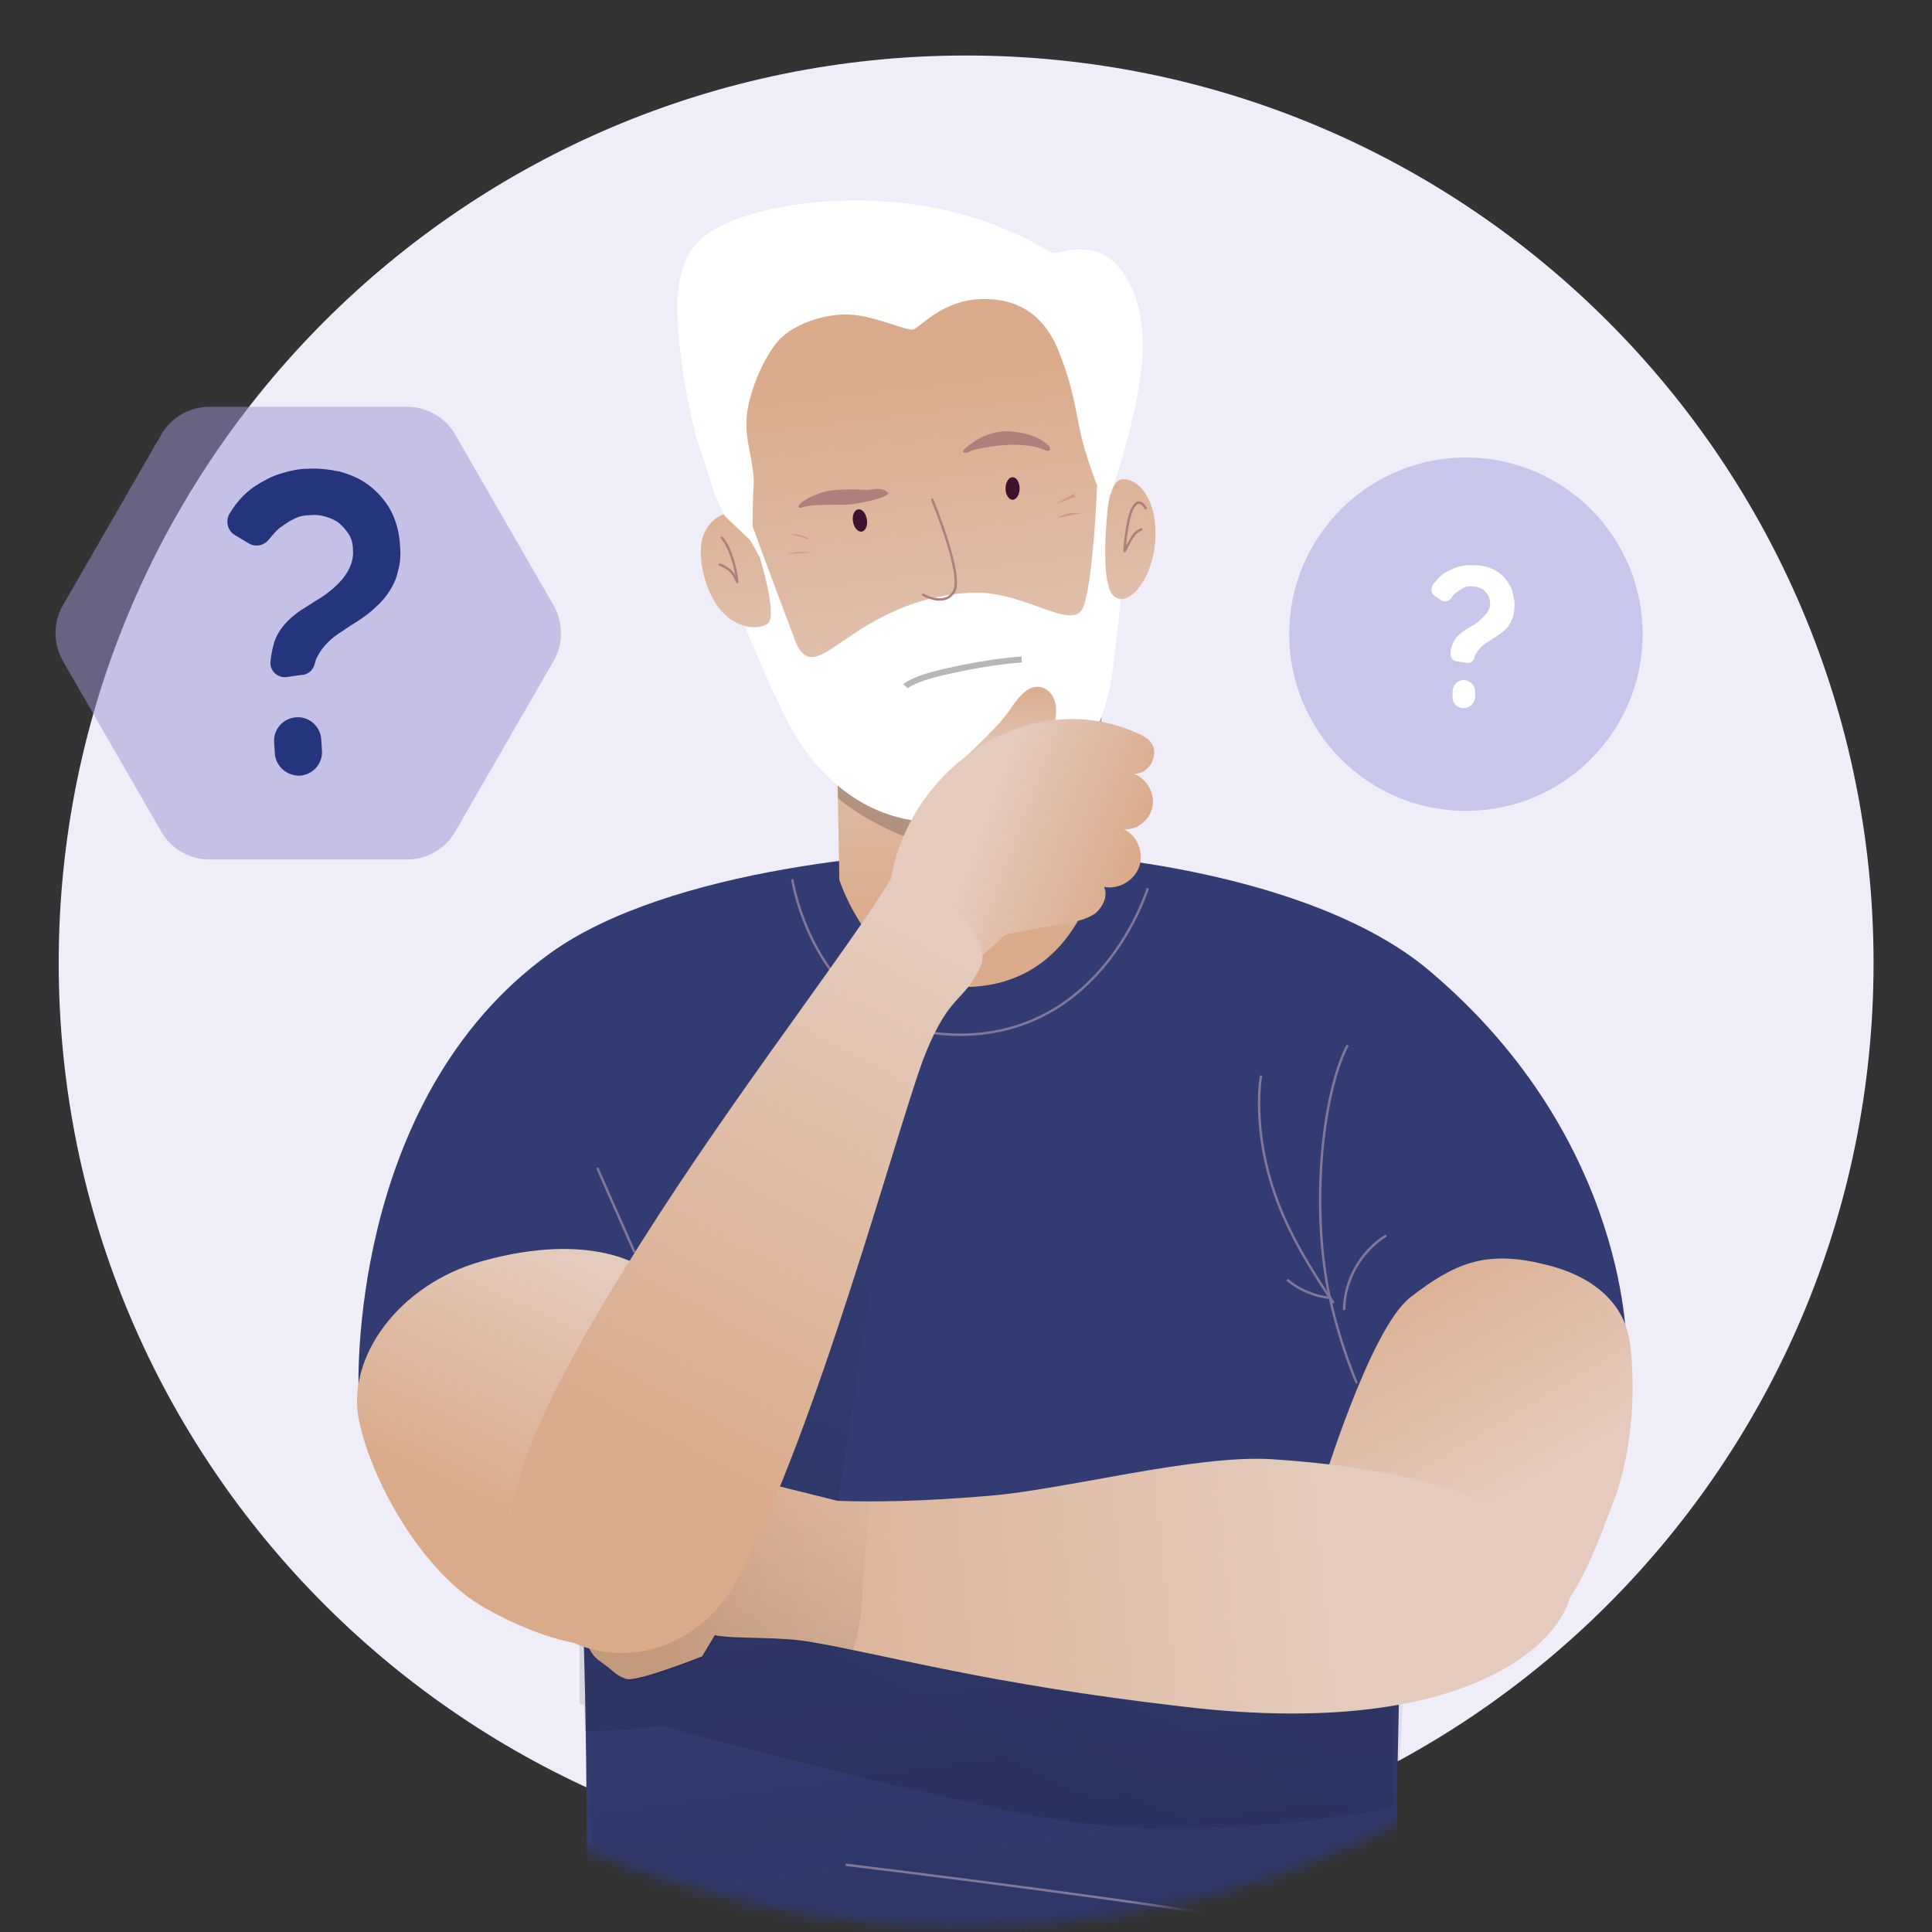 <svg width="161" height="161" viewBox="0 0 161 161" fill="none" xmlns="http://www.w3.org/2000/svg">
<rect x="0" y="0" width="161" height="161" fill="#333333" stroke="none"/>
<path d="M80.511 155.864C122.274 155.864 156.13 122.009 156.13 80.245C156.13 38.482 122.274 4.626 80.511 4.626C38.747 4.626 4.892 38.482 4.892 80.245C4.892 122.009 38.747 155.864 80.511 155.864Z" fill="#EEEDF8"/>
<path opacity="0.5" d="M122.161 67.574C130.293 67.574 136.886 60.981 136.886 52.849C136.886 44.717 130.293 38.124 122.161 38.124C114.029 38.124 107.436 44.717 107.436 52.849C107.436 60.981 114.029 67.574 122.161 67.574Z" fill="#A5A0DE"/>
<path opacity="0.5" d="M33.929 33.9H17.444C15.801 33.9 14.276 34.78 13.455 36.188L5.241 50.444C4.42 51.852 4.42 53.612 5.241 55.078L13.455 69.334C14.276 70.742 15.801 71.622 17.444 71.622H33.929C35.571 71.622 37.096 70.742 37.918 69.334L46.131 55.078C46.952 53.67 46.952 51.91 46.131 50.444L37.918 36.188C37.096 34.78 35.571 33.9 33.929 33.9Z" fill="#9A95D5"/>
<mask id="mask0_5105_2908" style="mask-type:alpha" maskUnits="userSpaceOnUse" x="0" y="0" width="161" height="161">
<path d="M80.304 160.608C124.655 160.608 160.608 124.655 160.608 80.304C160.608 35.953 124.655 0 80.304 0C35.953 0 0 35.953 0 80.304C0 124.655 35.953 160.608 80.304 160.608Z" fill="#B3D6B6"/>
</mask>
<g mask="url(#mask0_5105_2908)">
<path d="M119.111 80.892C109.255 72.561 89.251 70.684 82.622 71.036C76.051 70.684 55.694 72.268 45.78 79.484C28.826 91.745 29.882 115.973 29.882 115.973L48.185 125.653C48.185 125.653 48.831 135.567 48.889 152.58C48.948 169.593 51.236 173.758 51.236 173.758L113.186 174.345C113.186 174.345 116.002 174.403 116.354 153.401C116.706 132.399 117.058 125.653 117.058 125.653L135.537 112.688C135.596 112.688 135.948 95.088 119.111 80.892Z" fill="#333C72"/>
<path opacity="0.1" d="M48.419 129.408C49.182 126.123 49.416 122.779 49.123 119.435C49.592 121.547 50.355 123.542 51.352 125.478C52.056 123.718 52.819 121.958 53.523 120.198C55.517 124.539 57.805 128.822 60.328 132.869C61.267 134.395 62.909 131.813 64.376 132.869C65.843 133.925 67.661 134.453 69.421 134.923C78.103 137.269 86.962 139.675 95.996 139.205C95.996 136.507 93.122 134.864 90.892 133.339C87.549 131.051 84.205 131.931 82.503 128.235C81.623 126.24 81.095 123.835 82.269 122.016C87.431 125.126 92.594 128.235 97.756 131.285C101.335 133.397 105.559 135.627 109.431 134.101C111.601 133.221 113.185 131.285 114.652 129.408C111.777 126.475 110.721 121.899 112.07 117.969C112.54 120.315 113.126 122.896 115.062 124.363C115.825 124.95 116.764 125.302 117.35 126.006C118.23 127.062 118.054 128.646 117.937 129.995C116.236 143.898 116.822 160.266 113.126 174.287C107.143 174.287 101.98 173.993 94.06 174.287C86.141 174.58 78.045 173.935 70.066 174.287C63.789 174.58 57.101 173.524 51.176 173.7C50.296 173.7 50.942 170.356 50.414 167.716C50.179 166.426 50.003 164.138 49.944 162.847C49.416 152.698 49.123 153.343 48.947 142.256" fill="url(#paint0_linear_5105_2908)"/>
<path opacity="0.1" d="M66.077 134.336C66.311 132.81 69.245 129.467 69.245 129.349C69.245 129.056 74.407 95.03 74.407 95.03L48.125 132.928L48.301 136.154V141.962C48.301 141.962 48.419 142.021 48.653 142.079L48.77 144.25C48.77 144.25 51.352 144.309 55.165 143.839C63.73 146.127 78.22 149.882 87.079 151.466C100.161 153.871 116.059 150.644 116.059 150.644L116.176 140.73L66.077 134.336Z" fill="url(#paint1_linear_5105_2908)"/>
<path d="M69.773 63.762L69.949 73.324C69.949 73.324 72.999 83.121 81.682 82.182C90.364 81.244 91.713 71.74 91.889 70.743C92.066 69.746 91.713 57.191 91.713 57.191L69.773 63.762Z" fill="url(#paint2_linear_5105_2908)"/>
<path opacity="0.2" d="M91.713 57.133L69.773 63.762L69.832 66.519C69.832 66.519 74.407 70.567 81.447 71.095C88.487 71.623 91.889 70.743 91.889 70.743L91.948 67.986C91.948 63.996 91.713 57.133 91.713 57.133Z" fill="black"/>
<path d="M60.505 39.885C60.505 39.885 61.267 50.151 63.321 54.845C65.315 59.538 70.302 68.748 78.573 67.927C86.845 67.106 92.125 58.951 92.536 51.97C92.888 44.989 91.01 36.248 91.01 36.248L87.432 23.635L76.638 21.171L63.438 24.28L61.033 27.39L59.39 36.483L60.505 39.885Z" fill="url(#paint3_linear_5105_2908)"/>
<path d="M93.532 48.743L92.593 42.349C92.417 41.704 92.3 41.117 92.124 40.589L91.42 40.53C91.42 40.53 91.127 48.215 90.305 50.503C89.484 52.791 85.554 49.271 81.154 49.389C76.754 49.506 73.351 51.325 71.005 52.909C68.658 54.434 67.192 56.018 66.194 53.202C65.138 50.445 62.674 43.757 62.674 43.757L62.088 45.575L61.97 51.97L64.258 57.309C64.434 57.719 64.728 58.247 64.904 58.599C66.898 63.292 71.474 69.276 79.687 68.455C87.959 67.633 91.596 62.53 92.593 56.663C92.711 56.37 93.532 48.978 93.532 48.743Z" fill="white"/>
<path d="M92.3 42.525C92.3 42.525 92.476 40.002 93.532 39.944C94.588 39.826 96.348 41.175 96.29 44.637C96.231 48.098 94.06 50.738 92.828 49.682C91.596 48.626 92.3 42.525 92.3 42.525Z" fill="url(#paint4_linear_5105_2908)"/>
<path d="M63.319 46.456C63.319 46.456 61.442 42.936 60.855 42.818C60.269 42.701 59.037 43.288 58.568 44.754C58.098 46.221 58.626 48.978 59.917 50.679C61.266 52.381 63.144 52.557 63.965 51.97C64.845 51.383 63.319 46.456 63.319 46.456Z" fill="url(#paint5_linear_5105_2908)"/>
<path d="M60.153 44.813C60.153 44.813 60.622 45.282 60.974 46.397C61.385 47.57 61.443 48.509 61.443 48.509C61.443 48.509 61.15 47.805 60.798 47.512C60.446 47.218 59.977 47.042 59.977 47.042" stroke="#AD807B" stroke-width="0.2" stroke-miterlimit="10" stroke-linecap="round" stroke-linejoin="round"/>
<path d="M95.469 42.349C95.469 42.349 95.058 41.528 94.589 42.056C94.12 42.584 93.944 43.816 93.827 44.696C93.709 45.576 93.709 45.928 93.709 45.928C93.709 45.928 94.355 44.696 94.589 44.461C94.824 44.226 95.117 44.109 95.117 44.109" stroke="#AD807B" stroke-width="0.2" stroke-miterlimit="10" stroke-linecap="round" stroke-linejoin="round"/>
<path d="M92.535 41.234L91.773 41.351C91.773 41.351 90.423 38.066 89.954 35.661C89.485 33.255 89.191 31.554 88.077 28.914C86.903 26.274 84.85 24.808 81.682 24.925C78.514 25.042 76.696 27.272 76.109 27.448C75.581 27.624 73 26.333 70.829 26.216C68.717 26.098 65.901 27.037 64.669 28.621C63.438 30.205 62.323 32.962 62.206 34.957C62.088 36.951 62.968 38.828 62.792 40.706C62.675 42.583 62.734 45.223 62.734 45.223L60.387 42.994L59.566 41.234C59.566 41.234 58.51 37.831 58.158 36.834C57.806 35.837 56.339 29.677 56.456 25.101C56.574 20.525 58.92 19.293 60.856 18.472C62.792 17.651 67.72 16.184 74.936 16.888C82.152 17.592 86.903 20.642 87.49 20.994C88.018 21.346 88.957 20.525 91.01 20.877C93.063 21.229 95.175 23.986 95.234 28.68C95.293 33.49 92.535 41.234 92.535 41.234Z" fill="white"/>
<path d="M69.715 40.824C68.307 40.883 66.899 41.704 66.665 41.997C66.43 42.291 66.547 42.408 67.016 42.232C67.486 42.056 69.128 42.056 70.478 42.056C71.827 41.997 74.291 41.352 73.998 41.059C73.47 40.589 73.176 40.765 72.238 40.824C71.182 40.765 70.654 40.765 69.715 40.824Z" fill="#AD807B"/>
<path d="M80.451 37.362C80.686 37.128 82.212 35.778 84.265 35.954C86.318 36.13 87.139 36.893 87.374 37.128C87.667 37.421 87.491 37.714 87.022 37.48C86.553 37.245 85.321 37.01 84.03 37.069C82.798 37.128 81.214 37.421 80.862 37.597C80.51 37.832 79.982 37.773 80.451 37.362Z" fill="#AD807B"/>
<path d="M89.543 41.117L89.602 41.41L87.96 41.997L89.543 41.117Z" fill="#D2988F"/>
<path d="M67.662 46.045C67.662 46.045 66.9 45.986 66.548 45.986C66.196 46.045 65.492 46.162 65.492 46.162" fill="#D2988F"/>
<path d="M90.13 42.76C89.778 42.76 89.25 42.701 88.898 42.819C88.488 42.936 88.077 43.17 88.077 43.17" fill="#D2988F"/>
<path d="M67.545 44.989C67.545 44.989 67.017 44.637 66.665 44.578C66.313 44.519 65.785 44.461 65.785 44.461" fill="#D2988F"/>
<path d="M77.692 41.645C77.692 41.645 80.274 47.922 79.511 49.271C78.748 50.621 76.93 49.565 76.93 49.565" stroke="#AD807B" stroke-width="0.2" stroke-miterlimit="10" stroke-linecap="round" stroke-linejoin="round"/>
<path d="M85.143 54.962C85.143 54.962 82.738 55.079 79.101 55.901C76.05 56.546 75.463 57.191 75.463 57.191" stroke="#B7B7B7" stroke-width="0.5" stroke-miterlimit="10"/>
<path d="M71.811 44.299C72.13 44.247 72.323 43.79 72.24 43.279C72.157 42.767 71.831 42.394 71.511 42.446C71.191 42.497 70.999 42.954 71.082 43.466C71.164 43.977 71.491 44.35 71.811 44.299Z" fill="#3C122F"/>
<path d="M84.381 41.645C84.705 41.645 84.968 41.224 84.968 40.706C84.968 40.188 84.705 39.767 84.381 39.767C84.058 39.767 83.795 40.188 83.795 40.706C83.795 41.224 84.058 41.645 84.381 41.645Z" fill="#3C122F"/>
<path d="M66.02 73.265C66.02 73.265 67.956 86.23 79.982 86.23C91.95 86.23 95.646 74.028 95.646 74.028" stroke="#807799" stroke-width="0.2" stroke-miterlimit="10"/>
<path d="M105.088 89.633C105.088 89.633 104.032 95.147 107.259 102.011C108.726 105.179 111.131 108.582 111.131 108.582" stroke="#807799" stroke-width="0.2" stroke-miterlimit="10"/>
<path d="M52.877 104.357L49.768 97.317" stroke="#807799" stroke-width="0.2" stroke-miterlimit="10"/>
<path d="M70.477 155.396C70.477 155.396 102.978 159.326 107.612 160.793C112.247 162.259 112.247 163.961 109.313 163.726C106.38 163.491 99.047 164.195 99.047 164.195" stroke="#807799" stroke-width="0.2" stroke-miterlimit="10"/>
<path d="M109.958 124.597C109.958 124.597 114.065 110.811 117.526 108.112C121.104 105.355 123.686 104.123 128.672 105.355C132.955 106.352 135.419 108.757 135.829 111.925C136.24 115.093 136.24 120.49 134.421 125.242C132.603 129.994 131.019 134.57 126.854 137.151C122.688 139.733 112.187 141.727 109.782 137.562C107.377 133.397 109.958 124.597 109.958 124.597Z" fill="url(#paint6_linear_5105_2908)"/>
<path d="M130.844 131.343C129.671 127.941 124.097 122.778 106.029 121.605C99.634 121.194 88.84 124.127 82.387 124.655C76.872 125.125 72.648 125.183 69.774 125.066C67.955 124.597 65.198 123.951 62.558 123.247C60.681 122.778 58.803 121.546 57.571 121.664C53.524 122.074 49.828 125.359 49.006 126.533C48.185 127.706 47.833 129.935 48.42 131.695C49.006 133.455 47.833 134.276 48.42 135.45C49.006 136.623 48.83 137.62 50.004 138.442C51.177 139.263 51.294 139.615 52.174 139.908C53.054 140.202 58.51 138.031 58.51 138.031C58.51 138.031 59.038 137.151 59.566 136.271C61.443 136.623 64.846 136.33 67.721 136.858C74.174 137.972 82.269 140.319 98.402 142.196C125.036 145.423 132.017 134.687 130.844 131.343Z" fill="url(#paint7_linear_5105_2908)"/>
<path opacity="0.1" d="M71.885 131.93C71.885 131.871 72.119 129.349 72.471 125.184C72.295 125.184 69.89 125.125 69.773 125.125C67.954 124.656 65.197 124.01 62.557 123.306C60.68 122.837 58.802 121.605 57.57 121.722C56.867 121.781 56.163 121.957 55.459 122.192L48.595 132.341C48.829 133.749 47.949 134.511 48.477 135.567C49.064 136.741 48.888 137.738 50.061 138.559C51.235 139.381 51.352 139.732 52.232 140.026C53.112 140.319 58.568 138.149 58.568 138.149C58.568 138.149 59.096 137.269 59.624 136.389C61.501 136.741 64.904 136.447 67.778 136.975C68.189 137.034 70.653 137.503 71.063 137.562C71.943 135.098 71.885 132.106 71.885 131.93Z" fill="url(#paint8_linear_5105_2908)"/>
<path d="M113.068 115.269C113.068 115.269 111.601 111.984 110.663 107.408C109.783 102.832 109.842 97.376 110.546 93.094C111.25 88.811 112.305 87.11 112.305 87.11" stroke="#807799" stroke-width="0.2" stroke-miterlimit="10"/>
<path d="M115.531 102.95C113.419 104.241 112.011 106.705 112.011 109.168" stroke="#807799" stroke-width="0.2" stroke-miterlimit="10"/>
<path d="M110.957 108.171C109.608 108.054 108.317 107.526 107.261 106.646" stroke="#807799" stroke-width="0.2" stroke-miterlimit="10"/>
<path d="M78.456 65.052C80.451 62.94 82.739 61.121 84.088 59.244C84.733 58.306 85.555 57.074 86.669 57.249C87.373 57.367 87.843 58.012 87.96 58.657C88.077 59.303 87.96 60.007 87.784 60.652C87.432 61.825 86.904 62.999 85.965 63.879C85.027 64.7 83.736 65.169 82.504 64.817" fill="url(#paint9_linear_5105_2908)"/>
<path d="M53.641 105.707C53.641 105.707 49.475 102.48 40.089 105.12C33.225 107.056 28.767 113.157 29.94 118.496C31.113 123.834 35.396 131.167 40.382 133.983C45.369 136.799 51.705 138.735 55.283 135.45C58.862 132.165 55.577 111.749 54.99 109.403C54.403 107.056 53.641 105.707 53.641 105.707Z" fill="url(#paint10_linear_5105_2908)"/>
<path d="M94.823 61.121C95.234 61.297 95.645 61.532 95.879 61.825C96.701 62.822 95.762 64.582 94.471 64.465C95.527 64.876 96.231 66.049 96.055 67.164C95.879 68.278 94.765 69.217 93.65 69.1C94.765 69.627 95.351 71.035 94.941 72.209C94.53 73.382 93.239 74.145 92.007 73.91C92.359 74.673 91.89 75.611 91.245 76.139C90.541 76.609 89.719 76.785 88.84 76.961C87.431 77.195 86.023 77.43 84.557 77.723C84.146 77.782 83.618 77.899 83.384 78.251C83.149 78.545 81.976 79.425 81.8 79.718C80.685 81.302 80.392 81.419 79.042 82.827C78.808 83.062 77.928 83.883 77.517 83.883C77.165 83.825 76.403 83.59 76.109 83.414C74.466 82.182 74.29 81.478 73.997 79.425C73.704 77.371 73.939 75.318 74.232 73.323C75.757 63.996 85.789 57.015 94.823 61.121Z" fill="url(#paint11_linear_5105_2908)"/>
<path d="M74.994 71.916C72.53 76.668 62.909 88.87 54.93 101.19C46.776 113.803 39.091 127.12 43.725 133.514C48.36 139.909 57.453 138.853 61.325 131.813C68.071 119.493 75.111 92.683 77.164 87.697C79.218 82.71 80.273 83.59 81.681 80.598C83.207 77.489 74.994 71.916 74.994 71.916Z" fill="url(#paint12_linear_5105_2908)"/>
</g>
<path d="M23.84 56.427C23.078 56.486 22.432 55.841 22.549 55.078C22.608 54.491 22.726 53.905 22.901 53.377C23.253 52.438 23.957 51.617 25.072 50.854C25.424 50.62 25.835 50.385 26.363 50.033C26.891 49.739 27.36 49.388 27.829 48.977C28.299 48.566 28.709 48.097 29.003 47.569C29.296 47.041 29.472 46.454 29.413 45.809C29.413 45.34 29.296 44.87 29.061 44.518C28.827 44.166 28.592 43.873 28.24 43.58C27.947 43.345 27.536 43.169 27.125 43.052C26.715 42.934 26.304 42.876 25.835 42.934C25.307 42.934 24.837 43.052 24.427 43.286C24.016 43.462 23.664 43.756 23.312 43.99C22.96 44.284 22.726 44.577 22.432 44.929C22.021 45.457 21.318 45.633 20.731 45.281L19.558 44.577C18.971 44.225 18.795 43.462 19.088 42.876C19.264 42.582 19.499 42.23 19.675 41.996C20.144 41.409 20.672 40.881 21.318 40.471C21.963 40.06 22.608 39.708 23.371 39.473C24.134 39.239 24.896 39.062 25.659 39.062C26.539 39.004 27.419 39.121 28.299 39.297C29.179 39.532 30 39.884 30.704 40.412C31.408 40.94 32.053 41.644 32.523 42.465C32.992 43.345 33.285 44.342 33.344 45.574C33.403 46.337 33.344 46.982 33.168 47.569C33.051 48.156 32.816 48.684 32.523 49.153C32.229 49.622 31.877 50.092 31.408 50.502C30.997 50.913 30.469 51.324 29.941 51.675C29.472 51.969 29.003 52.262 28.592 52.555C28.123 52.849 27.712 53.142 27.36 53.494C27.008 53.846 26.715 54.198 26.48 54.667C26.363 54.843 26.304 55.019 26.245 55.254C26.128 55.841 25.659 56.251 25.072 56.251L23.84 56.427ZM22.901 62.763L22.843 61.825C22.784 60.769 23.605 59.83 24.72 59.771C25.776 59.712 26.715 60.534 26.773 61.648L26.832 62.587C26.891 63.643 26.069 64.582 24.955 64.64C23.84 64.64 22.96 63.819 22.901 62.763Z" fill="#24347D"/>
<path d="M121.517 55.137C121.165 55.137 120.871 54.843 120.871 54.491C120.871 54.198 120.93 53.963 121.047 53.67C121.223 53.201 121.575 52.849 122.103 52.497C122.279 52.38 122.455 52.262 122.69 52.145C122.925 52.028 123.159 51.852 123.394 51.617C123.628 51.441 123.804 51.206 123.98 50.971C124.156 50.737 124.215 50.444 124.156 50.15C124.156 49.916 124.098 49.74 123.98 49.564C123.863 49.388 123.746 49.27 123.628 49.153C123.452 49.036 123.276 48.977 123.1 48.918C122.924 48.86 122.69 48.86 122.514 48.86C122.279 48.86 122.045 48.918 121.869 49.036C121.693 49.153 121.517 49.27 121.341 49.388C121.165 49.505 121.047 49.681 120.93 49.857C120.754 50.092 120.402 50.209 120.109 50.033L119.581 49.681C119.287 49.505 119.229 49.153 119.346 48.86C119.405 48.684 119.522 48.566 119.639 48.449C119.874 48.156 120.109 47.921 120.402 47.745C120.695 47.569 121.047 47.393 121.399 47.276C121.751 47.158 122.103 47.1 122.514 47.1C122.924 47.1 123.335 47.1 123.804 47.217C124.215 47.334 124.626 47.51 124.919 47.745C125.271 47.98 125.564 48.332 125.799 48.742C126.034 49.153 126.151 49.622 126.21 50.209C126.21 50.561 126.21 50.854 126.151 51.148C126.092 51.441 125.975 51.675 125.858 51.91C125.74 52.145 125.564 52.38 125.33 52.556C125.154 52.731 124.919 52.907 124.626 53.084C124.391 53.201 124.215 53.377 123.98 53.494C123.746 53.611 123.57 53.788 123.394 53.963C123.218 54.139 123.1 54.315 122.983 54.491C122.925 54.55 122.925 54.667 122.866 54.785C122.807 55.078 122.573 55.254 122.338 55.254L121.517 55.137ZM121.047 58.129V57.659C121.047 57.131 121.399 56.721 121.927 56.662C122.455 56.662 122.866 57.014 122.925 57.542V58.011C122.925 58.539 122.573 58.95 122.045 59.009C121.517 59.067 121.047 58.657 121.047 58.129Z" fill="white"/>
<defs>
<linearGradient id="paint0_linear_5105_2908" x1="86.15" y1="162.585" x2="81.387" y2="128.647" gradientUnits="userSpaceOnUse">
<stop/>
<stop offset="1" stop-opacity="0.1"/>
</linearGradient>
<linearGradient id="paint1_linear_5105_2908" x1="80.66" y1="144.906" x2="97.344" y2="109.781" gradientUnits="userSpaceOnUse">
<stop/>
<stop offset="1" stop-opacity="0.1"/>
</linearGradient>
<linearGradient id="paint2_linear_5105_2908" x1="80.971" y1="77.495" x2="80.727" y2="51.089" gradientUnits="userSpaceOnUse">
<stop stop-color="#DAAB8B"/>
<stop offset="1" stop-color="#E4CBBD"/>
</linearGradient>
<linearGradient id="paint3_linear_5105_2908" x1="74.591" y1="30.765" x2="78.747" y2="65.974" gradientUnits="userSpaceOnUse">
<stop stop-color="#DAAB8B"/>
<stop offset="1" stop-color="#E4CBBD"/>
</linearGradient>
<linearGradient id="paint4_linear_5105_2908" x1="92.715" y1="33.047" x2="95.82" y2="59.343" gradientUnits="userSpaceOnUse">
<stop stop-color="#DAAB8B"/>
<stop offset="1" stop-color="#E4CBBD"/>
</linearGradient>
<linearGradient id="paint5_linear_5105_2908" x1="59.974" y1="37.051" x2="62.969" y2="62.421" gradientUnits="userSpaceOnUse">
<stop stop-color="#DAAB8B"/>
<stop offset="1" stop-color="#E4CBBD"/>
</linearGradient>
<linearGradient id="paint6_linear_5105_2908" x1="111.151" y1="104.697" x2="123.858" y2="125.94" gradientUnits="userSpaceOnUse">
<stop stop-color="#DAAB8B"/>
<stop offset="1" stop-color="#E4CBBD"/>
</linearGradient>
<linearGradient id="paint7_linear_5105_2908" x1="51.392" y1="135.539" x2="110.952" y2="129.583" gradientUnits="userSpaceOnUse">
<stop stop-color="#DAAB8B"/>
<stop offset="1" stop-color="#E4CBBD"/>
</linearGradient>
<linearGradient id="paint8_linear_5105_2908" x1="58.661" y1="137.315" x2="65.301" y2="123.336" gradientUnits="userSpaceOnUse">
<stop/>
<stop offset="1" stop-opacity="0.1"/>
</linearGradient>
<linearGradient id="paint9_linear_5105_2908" x1="83.115" y1="57.106" x2="83.241" y2="63.554" gradientUnits="userSpaceOnUse">
<stop stop-color="#DAAB8B"/>
<stop offset="1" stop-color="#E4CBBD"/>
</linearGradient>
<linearGradient id="paint10_linear_5105_2908" x1="41.899" y1="126.644" x2="51.345" y2="106.756" gradientUnits="userSpaceOnUse">
<stop stop-color="#DAAB8B"/>
<stop offset="1" stop-color="#E4CBBD"/>
</linearGradient>
<linearGradient id="paint11_linear_5105_2908" x1="93.263" y1="75.21" x2="81.127" y2="70.623" gradientUnits="userSpaceOnUse">
<stop stop-color="#DAAB8B"/>
<stop offset="1" stop-color="#E4CBBD"/>
</linearGradient>
<linearGradient id="paint12_linear_5105_2908" x1="54.834" y1="121.864" x2="78.117" y2="78.602" gradientUnits="userSpaceOnUse">
<stop stop-color="#DAAB8B"/>
<stop offset="1" stop-color="#E4CBBD"/>
</linearGradient>
</defs>
</svg>
